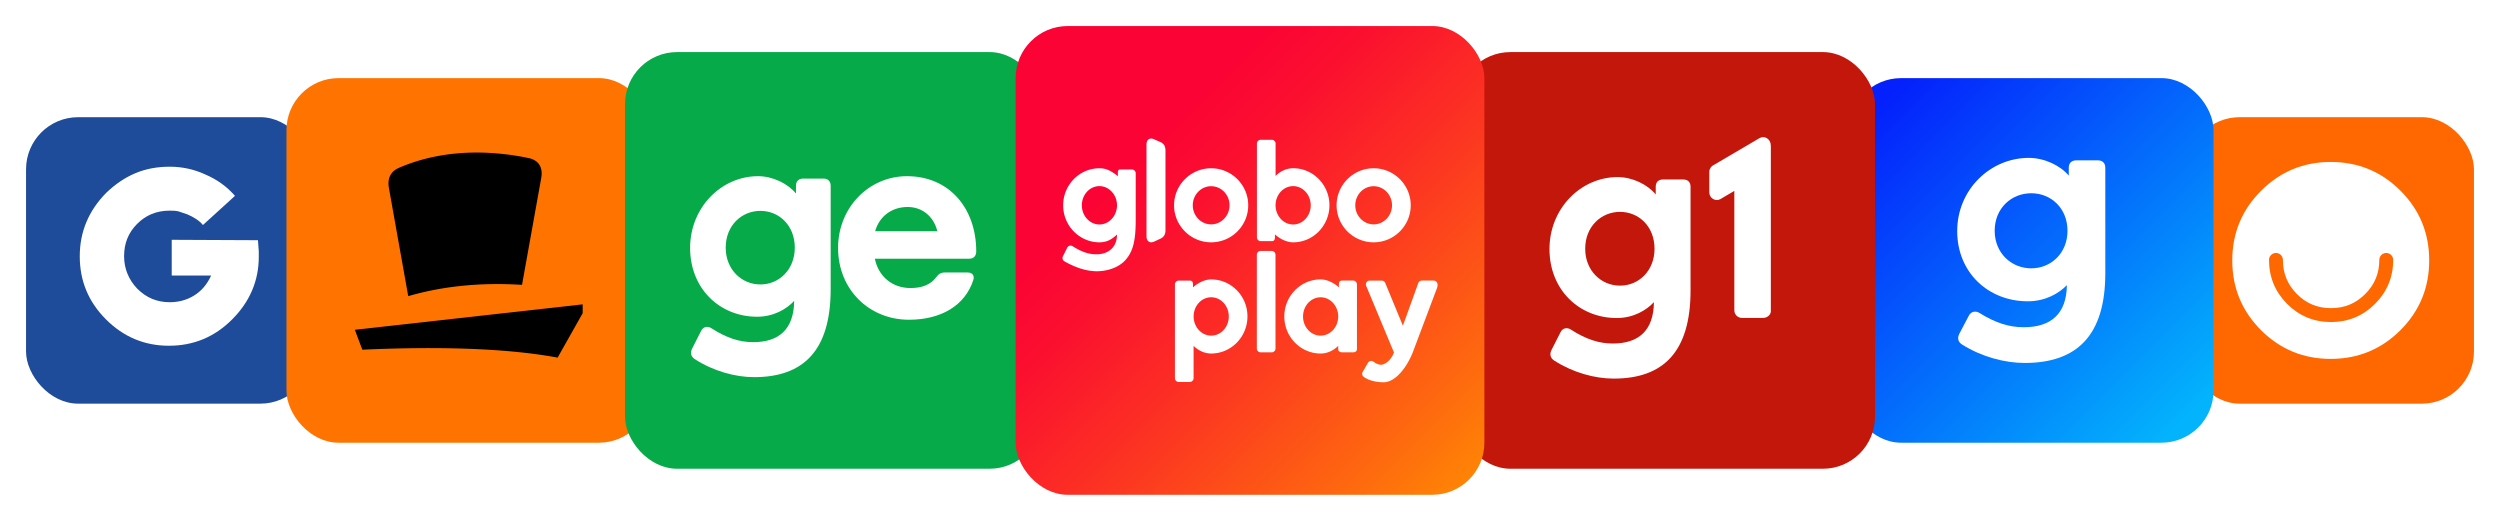 <svg xmlns="http://www.w3.org/2000/svg" fill="none" viewBox="0 0 384 80"><g filter="url(#a)"><g clip-path="url(#b)"><rect width="44" height="44" x="336" y="16" fill="#FF6700" rx="6"/><path fill="#fff" fill-rule="evenodd" d="M347.302 27.302c2.951-2.951 6.517-4.427 10.698-4.427 4.198 0 7.769 1.472 10.711 4.413 2.942 2.943 4.414 6.513 4.414 10.711 0 4.199-1.472 7.769-4.414 10.711-2.942 2.943-6.513 4.414-10.711 4.414-4.199 0-7.769-1.471-10.712-4.414-2.942-2.942-4.413-6.513-4.413-10.711 0-4.18 1.475-7.747 4.427-10.698Zm10.739 20.163c2.633 0 4.907-.938 6.76-2.789 1.854-1.851 2.793-4.123 2.793-6.753 0-.589-.477-1.067-1.067-1.067-.589 0-1.067.478-1.067 1.067 0 2.072-.709 3.786-2.167 5.243-1.459 1.457-3.176 2.165-5.252 2.165-2.074 0-3.785-.708-5.233-2.163-1.449-1.457-2.154-3.172-2.154-5.245 0-.59-.478-1.067-1.067-1.067s-1.067.478-1.067 1.067c0 2.628.934 4.9 2.775 6.75 1.842 1.853 4.112 2.792 6.746 2.792Z" clip-rule="evenodd"/></g></g><g filter="url(#c)"><g clip-path="url(#d)"><path fill="url(#e)" d="M284 10h56v56h-56z"/><path fill="#fff" fill-rule="evenodd" d="M300.625 33.499c0 6.375 4.792 10.781 10.844 10.781 2.71 0 4.792-1.22 6.003-2.485-.05 4.454-2.471 6.468-6.633 6.468-2.225 0-4.308-.655-6.729-2.155-.63-.421-1.356-.282-1.694.376l-1.453 2.765c-.338.655-.242 1.265.435 1.689 3.001 1.875 6.536 2.813 9.584 2.813 7.989 0 12.393-4.172 12.393-13.783V23.75c0-.703-.435-1.124-1.161-1.124h-3.29c-.726 0-1.161.421-1.161 1.124v1.22c-1.307-1.548-3.727-2.72-6.148-2.72-5.906 0-10.99 4.875-10.99 11.249Zm5.759-.048c0-3.468 2.567-5.767 5.615-5.767 3.051 0 5.568 2.296 5.568 5.767 0 3.423-2.517 5.765-5.568 5.765-3.048.003-5.615-2.341-5.615-5.765Z" clip-rule="evenodd"/></g></g><g filter="url(#f)"><g clip-path="url(#g)"><rect width="44" height="44" x="4" y="16" fill="#1E4C9A" rx="6"/><path fill="#fff" d="M39.75 37.419c0 3.721-1.388 6.938-4.1 9.65-2.712 2.712-5.929 4.037-9.713 4.037-3.784 0-7.001-1.388-9.65-4.037-2.712-2.712-4.037-5.929-4.037-9.713 0-3.784 1.388-7.001 4.037-9.713 1.388-1.325 2.838-2.334 4.478-3.027 1.64-.694 3.406-1.009 5.298-1.009 1.892 0 3.721.379 5.487 1.198 1.766.757 3.28 1.829 4.541 3.28l-4.92 4.478c-.568-.694-1.388-1.198-2.397-1.64l-1.325-.442c-.442-.126-.946-.126-1.388-.126-2.018 0-3.658.694-4.983 2.018-1.388 1.388-2.018 3.028-2.018 4.983 0 1.892.694 3.595 2.018 4.983 1.388 1.388 3.027 2.082 4.983 2.082 1.325 0 2.586-.315 3.721-1.009 1.135-.694 2.018-1.703 2.649-3.091h-6.055v-5.487l13.245.063.126 1.703v.82Z"/></g></g><g filter="url(#h)"><rect width="56" height="56" x="44" y="10" fill="#FF7400" rx="8"/><path fill="#000" d="m85.652 52.93 3.848-6.825V44.747l-35 3.905 1.151 3.061c11.511-.516 22.051-.258 30.001 1.217ZM62.702 43.489c5.213-1.513 11.007-2.139 17.482-1.735l2.95-16.414c.287-1.586-.36-2.73-1.943-3.061a39.232 39.232 0 0 0-7.944-.85c-3.962 0-8.063.664-11.911 2.324-1.4.59-1.871 1.697-1.583 3.209l2.95 16.527Z"/></g><g filter="url(#i)"><g clip-path="url(#j)"><path fill="#06AA48" d="M96 6h64v64H96z"/><path fill="#fff" fill-rule="evenodd" d="M134.422 33.514c.597-2.159 2.434-3.721 5.007-3.721 2.113 0 3.95 1.332 4.547 3.721h-9.554Zm4.87-8.451c-5.788 0-10.565 4.777-10.565 11.025 0 6.385 4.777 11.024 10.886 11.024 4.915 0 8.59-2.159 9.876-6.064.23-.689-.091-1.194-.872-1.194h-3.491c-.598 0-.965.23-1.333.735-.872 1.148-2.159 1.654-3.95 1.654-2.802 0-4.915-1.792-5.466-4.502h14.469c.689 0 1.103-.413 1.103-1.103v-.046c0-6.431-3.997-11.53-10.657-11.53ZM116.797 41.691c-2.894 0-5.328-2.297-5.328-5.65 0-3.399 2.434-5.65 5.328-5.65s5.283 2.251 5.283 5.65c0 3.353-2.389 5.65-5.283 5.65Zm9.69-16.261h-3.123c-.689 0-1.103.413-1.103 1.102v1.194c-1.24-1.516-3.537-2.664-5.834-2.664-5.604 0-10.427 4.777-10.427 11.024 0 6.247 4.548 10.565 10.29 10.565 2.572 0 4.547-1.194 5.696-2.435-.046 4.364-2.343 6.339-6.294 6.339-2.113 0-4.088-.643-6.385-2.113-.597-.413-1.286-.276-1.607.368l-1.379 2.71c-.321.643-.229 1.24.414 1.654 2.848 1.837 6.201 2.756 9.095 2.756 7.58 0 11.76-4.088 11.76-13.505V26.532c0-.689-.414-1.102-1.103-1.102Z" clip-rule="evenodd"/></g></g><g filter="url(#k)"><rect width="64" height="64" x="224" y="6" fill="#C4170C" rx="8"/><path fill="#fff" fill-rule="evenodd" d="m270.32 19.181-7.116 4.179c-.403.196-.657.603-.657 1.05v3.128c0 .862.882 1.447 1.659 1.071l2.187-1.287V45.662c0 .645.523 1.168 1.169 1.168h3.27c.646 0 1.169-.523 1.169-1v-25.432c0-1.03-.905-1.596-1.681-1.217Zm-26.833 17.028c0 3.362 2.443 5.666 5.348 5.666 2.904 0 5.302-2.303 5.302-5.666 0-3.409-2.398-5.666-5.302-5.666-2.905 0-5.348 2.258-5.348 5.666Zm10.834-9.534c0-.691.415-1.105 1.106-1.105h3.136c.691 0 1.105.414 1.105 1.105v15.936c0 9.442-4.194 13.542-11.801 13.542-2.905 0-6.27-.922-9.129-2.764-.645-.414-.737-1.013-.415-1.658l1.383-2.717c.324-.645 1.015-.783 1.614-.369 2.304 1.474 4.287 2.119 6.408 2.119 3.964 0 6.27-1.981 6.315-6.356-1.152 1.244-3.134 2.441-5.716 2.441-5.763 0-10.327-4.33-10.327-10.594 0-6.264 4.842-11.055 10.466-11.055 2.305 0 4.61 1.152 5.855 2.672v-1.197Z" clip-rule="evenodd"/></g><g filter="url(#l)"><g clip-path="url(#m)"><path fill="url(#n)" d="M222 2h-60c-3.314 0-6 2.686-6 6v60c0 3.314 2.686 6 6 6h60c3.314 0 6-2.686 6-6V8c0-3.314-2.686-6-6-6Z"/><path fill="#fff" d="M168.476 39.664c-1.526 0-3.247-.526-4.982-1.526a.584.584 0 0 1-.274-.353c-.043-.151-.021-.31.058-.446l.655-1.318c.101-.18.302-.295.511-.295.108 0 .216.029.303.086 1.425.914 2.52 1.246 3.657 1.246 1.98 0 3.168-1.21 3.168-3.031-.619.554-1.353 1.195-2.7 1.195-3.074 0-5.573-2.556-5.573-5.688 0-3.132 2.499-5.688 5.573-5.688.958 0 1.685.302 2.83 1.21.029-.295-.123-1.022.309-1.022h1.851c.324 0 .583.266.583.583V31.592c.014 3.247-.353 5.105-1.735 6.516-1.015 1.022-2.671 1.555-4.234 1.555Zm.396-13.075c-1.49 0-2.7 1.318-2.7 2.945 0 1.62 1.21 2.945 2.7 2.945 1.455 0 2.664-1.289 2.7-2.873v-.151c-.036-1.577-1.245-2.866-2.7-2.866ZM198.629 35.222c-.806 0-1.843-.36-2.801-1.224 0 .454.101 1.044-.482 1.044h-1.699c-.324 0-.584-.266-.584-.583V20.052c0-.324.267-.583.584-.583h1.699c.324 0 .583.266.583.583v4.968c.929-.929 1.973-1.181 2.7-1.181 3.074 0 5.573 2.556 5.573 5.688 0 3.132-2.499 5.695-5.573 5.695Zm0-8.633c-1.49 0-2.7 1.318-2.7 2.945 0 1.62 1.21 2.945 2.7 2.945 1.49 0 2.7-1.318 2.7-2.945 0-1.62-1.21-2.945-2.7-2.945ZM186.042 40.918c-.807 0-1.844.36-2.801 1.224 0-.454.101-1.044-.483-1.044h-1.706c-.324 0-.583.266-.583.583v14.407c0 .324.266.583.583.583h1.699c.324 0 .583-.266.583-.583v-4.968c.929.929 1.973 1.181 2.7 1.181 3.075 0 5.573-2.556 5.573-5.688.015-3.139-2.491-5.695-5.565-5.695Zm0 8.633c-1.491 0-2.7-1.318-2.7-2.945 0-1.627 1.209-2.945 2.7-2.945 1.49 0 2.7 1.318 2.7 2.945 0 1.627-1.21 2.945-2.7 2.945ZM210.993 35.221c-3.139 0-5.695-2.556-5.695-5.688 0-3.132 2.556-5.688 5.695-5.688 3.139 0 5.695 2.556 5.695 5.688 0 3.132-2.556 5.688-5.695 5.688Zm0-8.618c-1.555 0-2.822 1.318-2.822 2.93s1.267 2.93 2.822 2.93c1.555 0 2.822-1.318 2.822-2.93s-1.267-2.93-2.822-2.93ZM186.032 35.221c-3.139 0-5.695-2.556-5.695-5.688 0-3.132 2.556-5.688 5.695-5.688 3.139 0 5.695 2.556 5.695 5.688 0 3.132-2.548 5.688-5.695 5.688Zm0-8.618c-1.555 0-2.822 1.318-2.822 2.93s1.267 2.93 2.822 2.93c1.555 0 2.823-1.318 2.823-2.93.007-1.613-1.26-2.93-2.823-2.93ZM193.633 52.119c-.324 0-.583-.266-.583-.583V37.129c0-.324.267-.583.583-.583h1.7c.324 0 .583.266.583.583v14.407c0 .324-.267.583-.583.583h-1.7ZM212.504 56.718c-1.483-.007-2.548-.446-3.052-.85-.231-.187-.288-.497-.137-.756l.806-1.382c.108-.18.303-.295.511-.288.123 0 .245.043.346.115.122.094.569.454 1.138.468.396 0 1.389-.374 2.001-1.872l-4.269-10.238c-.08-.18-.058-.389.05-.554a.59.59 0 0 1 .49-.266l1.85.007c.23 0 .446.137.533.353l2.714 6.574 2.362-6.552c.086-.23.309-.382.554-.382h1.807c.195 0 .375.101.483.259.108.158.173.382.065.806l-3.773 10.015c-.994 2.441-2.729 4.55-4.479 4.543ZM202.849 40.914c.806 0 1.85.367 2.808 1.224 0-.454-.101-1.044.482-1.044h1.7c.324 0 .59.266.59.59v9.936c0 .324-.266.497-.59.497h-1.7c-.324 0-.59-.173-.59-.497v-.497c-.929.929-1.973 1.181-2.7 1.181-3.074 0-5.58-2.556-5.58-5.695 0-3.139 2.506-5.695 5.58-5.695Zm0 8.64c1.49 0 2.7-1.318 2.7-2.945 0-1.62-1.21-2.945-2.7-2.945-1.49 0-2.7 1.318-2.7 2.945-.007 1.627 1.21 2.945 2.7 2.945ZM176.828 35.22c-.353 0-.727-.252-.727-.958V20.237c0-.893.547-.958.712-.958.123 0 .252.029.396.086l1.059.468c.511.238.749.648.749 1.289v12.233c0 .634-.238 1.044-.735 1.289l-1.065.497c-.152.05-.281.079-.389.079Z"/></g></g><defs><filter id="a" width="52" height="52" x="332" y="14" color-interpolation-filters="sRGB" filterUnits="userSpaceOnUse"><feFlood flood-opacity="0" result="BackgroundImageFix"/><feColorMatrix in="SourceAlpha" result="hardAlpha" values="0 0 0 0 0 0 0 0 0 0 0 0 0 0 0 0 0 0 127 0"/><feOffset dy="2"/><feGaussianBlur stdDeviation="2"/><feColorMatrix values="0 0 0 0 0.2 0 0 0 0 0.2 0 0 0 0 0.2 0 0 0 0.24 0"/><feBlend in2="BackgroundImageFix" result="effect1_dropShadow_2_2"/><feBlend in="SourceGraphic" in2="effect1_dropShadow_2_2" result="shape"/></filter><filter id="c" width="64" height="64" x="280" y="8" color-interpolation-filters="sRGB" filterUnits="userSpaceOnUse"><feFlood flood-opacity="0" result="BackgroundImageFix"/><feColorMatrix in="SourceAlpha" result="hardAlpha" values="0 0 0 0 0 0 0 0 0 0 0 0 0 0 0 0 0 0 127 0"/><feOffset dy="2"/><feGaussianBlur stdDeviation="2"/><feColorMatrix values="0 0 0 0 0.2 0 0 0 0 0.2 0 0 0 0 0.2 0 0 0 0.24 0"/><feBlend in2="BackgroundImageFix" result="effect1_dropShadow_2_2"/><feBlend in="SourceGraphic" in2="effect1_dropShadow_2_2" result="shape"/></filter><filter id="f" width="52" height="52" x="0" y="14" color-interpolation-filters="sRGB" filterUnits="userSpaceOnUse"><feFlood flood-opacity="0" result="BackgroundImageFix"/><feColorMatrix in="SourceAlpha" result="hardAlpha" values="0 0 0 0 0 0 0 0 0 0 0 0 0 0 0 0 0 0 127 0"/><feOffset dy="2"/><feGaussianBlur stdDeviation="2"/><feColorMatrix values="0 0 0 0 0.2 0 0 0 0 0.2 0 0 0 0 0.2 0 0 0 0.24 0"/><feBlend in2="BackgroundImageFix" result="effect1_dropShadow_2_2"/><feBlend in="SourceGraphic" in2="effect1_dropShadow_2_2" result="shape"/></filter><filter id="h" width="64" height="64" x="40" y="8" color-interpolation-filters="sRGB" filterUnits="userSpaceOnUse"><feFlood flood-opacity="0" result="BackgroundImageFix"/><feColorMatrix in="SourceAlpha" result="hardAlpha" values="0 0 0 0 0 0 0 0 0 0 0 0 0 0 0 0 0 0 127 0"/><feOffset dy="2"/><feGaussianBlur stdDeviation="2"/><feColorMatrix values="0 0 0 0 0.2 0 0 0 0 0.2 0 0 0 0 0.2 0 0 0 0.24 0"/><feBlend in2="BackgroundImageFix" result="effect1_dropShadow_2_2"/><feBlend in="SourceGraphic" in2="effect1_dropShadow_2_2" result="shape"/></filter><filter id="i" width="72" height="72" x="92" y="4" color-interpolation-filters="sRGB" filterUnits="userSpaceOnUse"><feFlood flood-opacity="0" result="BackgroundImageFix"/><feColorMatrix in="SourceAlpha" result="hardAlpha" values="0 0 0 0 0 0 0 0 0 0 0 0 0 0 0 0 0 0 127 0"/><feOffset dy="2"/><feGaussianBlur stdDeviation="2"/><feColorMatrix values="0 0 0 0 0.2 0 0 0 0 0.2 0 0 0 0 0.2 0 0 0 0.24 0"/><feBlend in2="BackgroundImageFix" result="effect1_dropShadow_2_2"/><feBlend in="SourceGraphic" in2="effect1_dropShadow_2_2" result="shape"/></filter><filter id="k" width="72" height="72" x="220" y="4" color-interpolation-filters="sRGB" filterUnits="userSpaceOnUse"><feFlood flood-opacity="0" result="BackgroundImageFix"/><feColorMatrix in="SourceAlpha" result="hardAlpha" values="0 0 0 0 0 0 0 0 0 0 0 0 0 0 0 0 0 0 127 0"/><feOffset dy="2"/><feGaussianBlur stdDeviation="2"/><feColorMatrix values="0 0 0 0 0.2 0 0 0 0 0.2 0 0 0 0 0.2 0 0 0 0.24 0"/><feBlend in2="BackgroundImageFix" result="effect1_dropShadow_2_2"/><feBlend in="SourceGraphic" in2="effect1_dropShadow_2_2" result="shape"/></filter><filter id="l" width="80" height="80" x="152" y="0" color-interpolation-filters="sRGB" filterUnits="userSpaceOnUse"><feFlood flood-opacity="0" result="BackgroundImageFix"/><feColorMatrix in="SourceAlpha" result="hardAlpha" values="0 0 0 0 0 0 0 0 0 0 0 0 0 0 0 0 0 0 127 0"/><feOffset dy="2"/><feGaussianBlur stdDeviation="2"/><feColorMatrix values="0 0 0 0 0.2 0 0 0 0 0.2 0 0 0 0 0.2 0 0 0 0.24 0"/><feBlend in2="BackgroundImageFix" result="effect1_dropShadow_2_2"/><feBlend in="SourceGraphic" in2="effect1_dropShadow_2_2" result="shape"/></filter><clipPath id="b"><rect width="44" height="44" x="336" y="16" fill="#fff" rx="8"/></clipPath><clipPath id="d"><rect width="56" height="56" x="284" y="10" fill="#fff" rx="8"/></clipPath><clipPath id="g"><rect width="44" height="44" x="4" y="16" fill="#fff" rx="8"/></clipPath><clipPath id="j"><rect width="64" height="64" x="96" y="6" fill="#fff" rx="8"/></clipPath><clipPath id="m"><rect width="72" height="72" x="156" y="2" fill="#fff" rx="8"/></clipPath><linearGradient id="e" x1="288.912" x2="337.053" y1="13.439" y2="61.579" gradientUnits="userSpaceOnUse"><stop stop-color="#0420FC"/><stop offset="1" stop-color="#03B4FC"/></linearGradient><linearGradient id="n" x1="157.334" x2="229.334" y1="3.334" y2="75.334" gradientUnits="userSpaceOnUse"><stop offset=".25" stop-color="#FB0334"/><stop offset=".358" stop-color="#FB0F2F"/><stop offset=".554" stop-color="#FC3123"/><stop offset=".817" stop-color="#FE6610"/><stop offset="1" stop-color="#FF8F01"/></linearGradient></defs></svg>